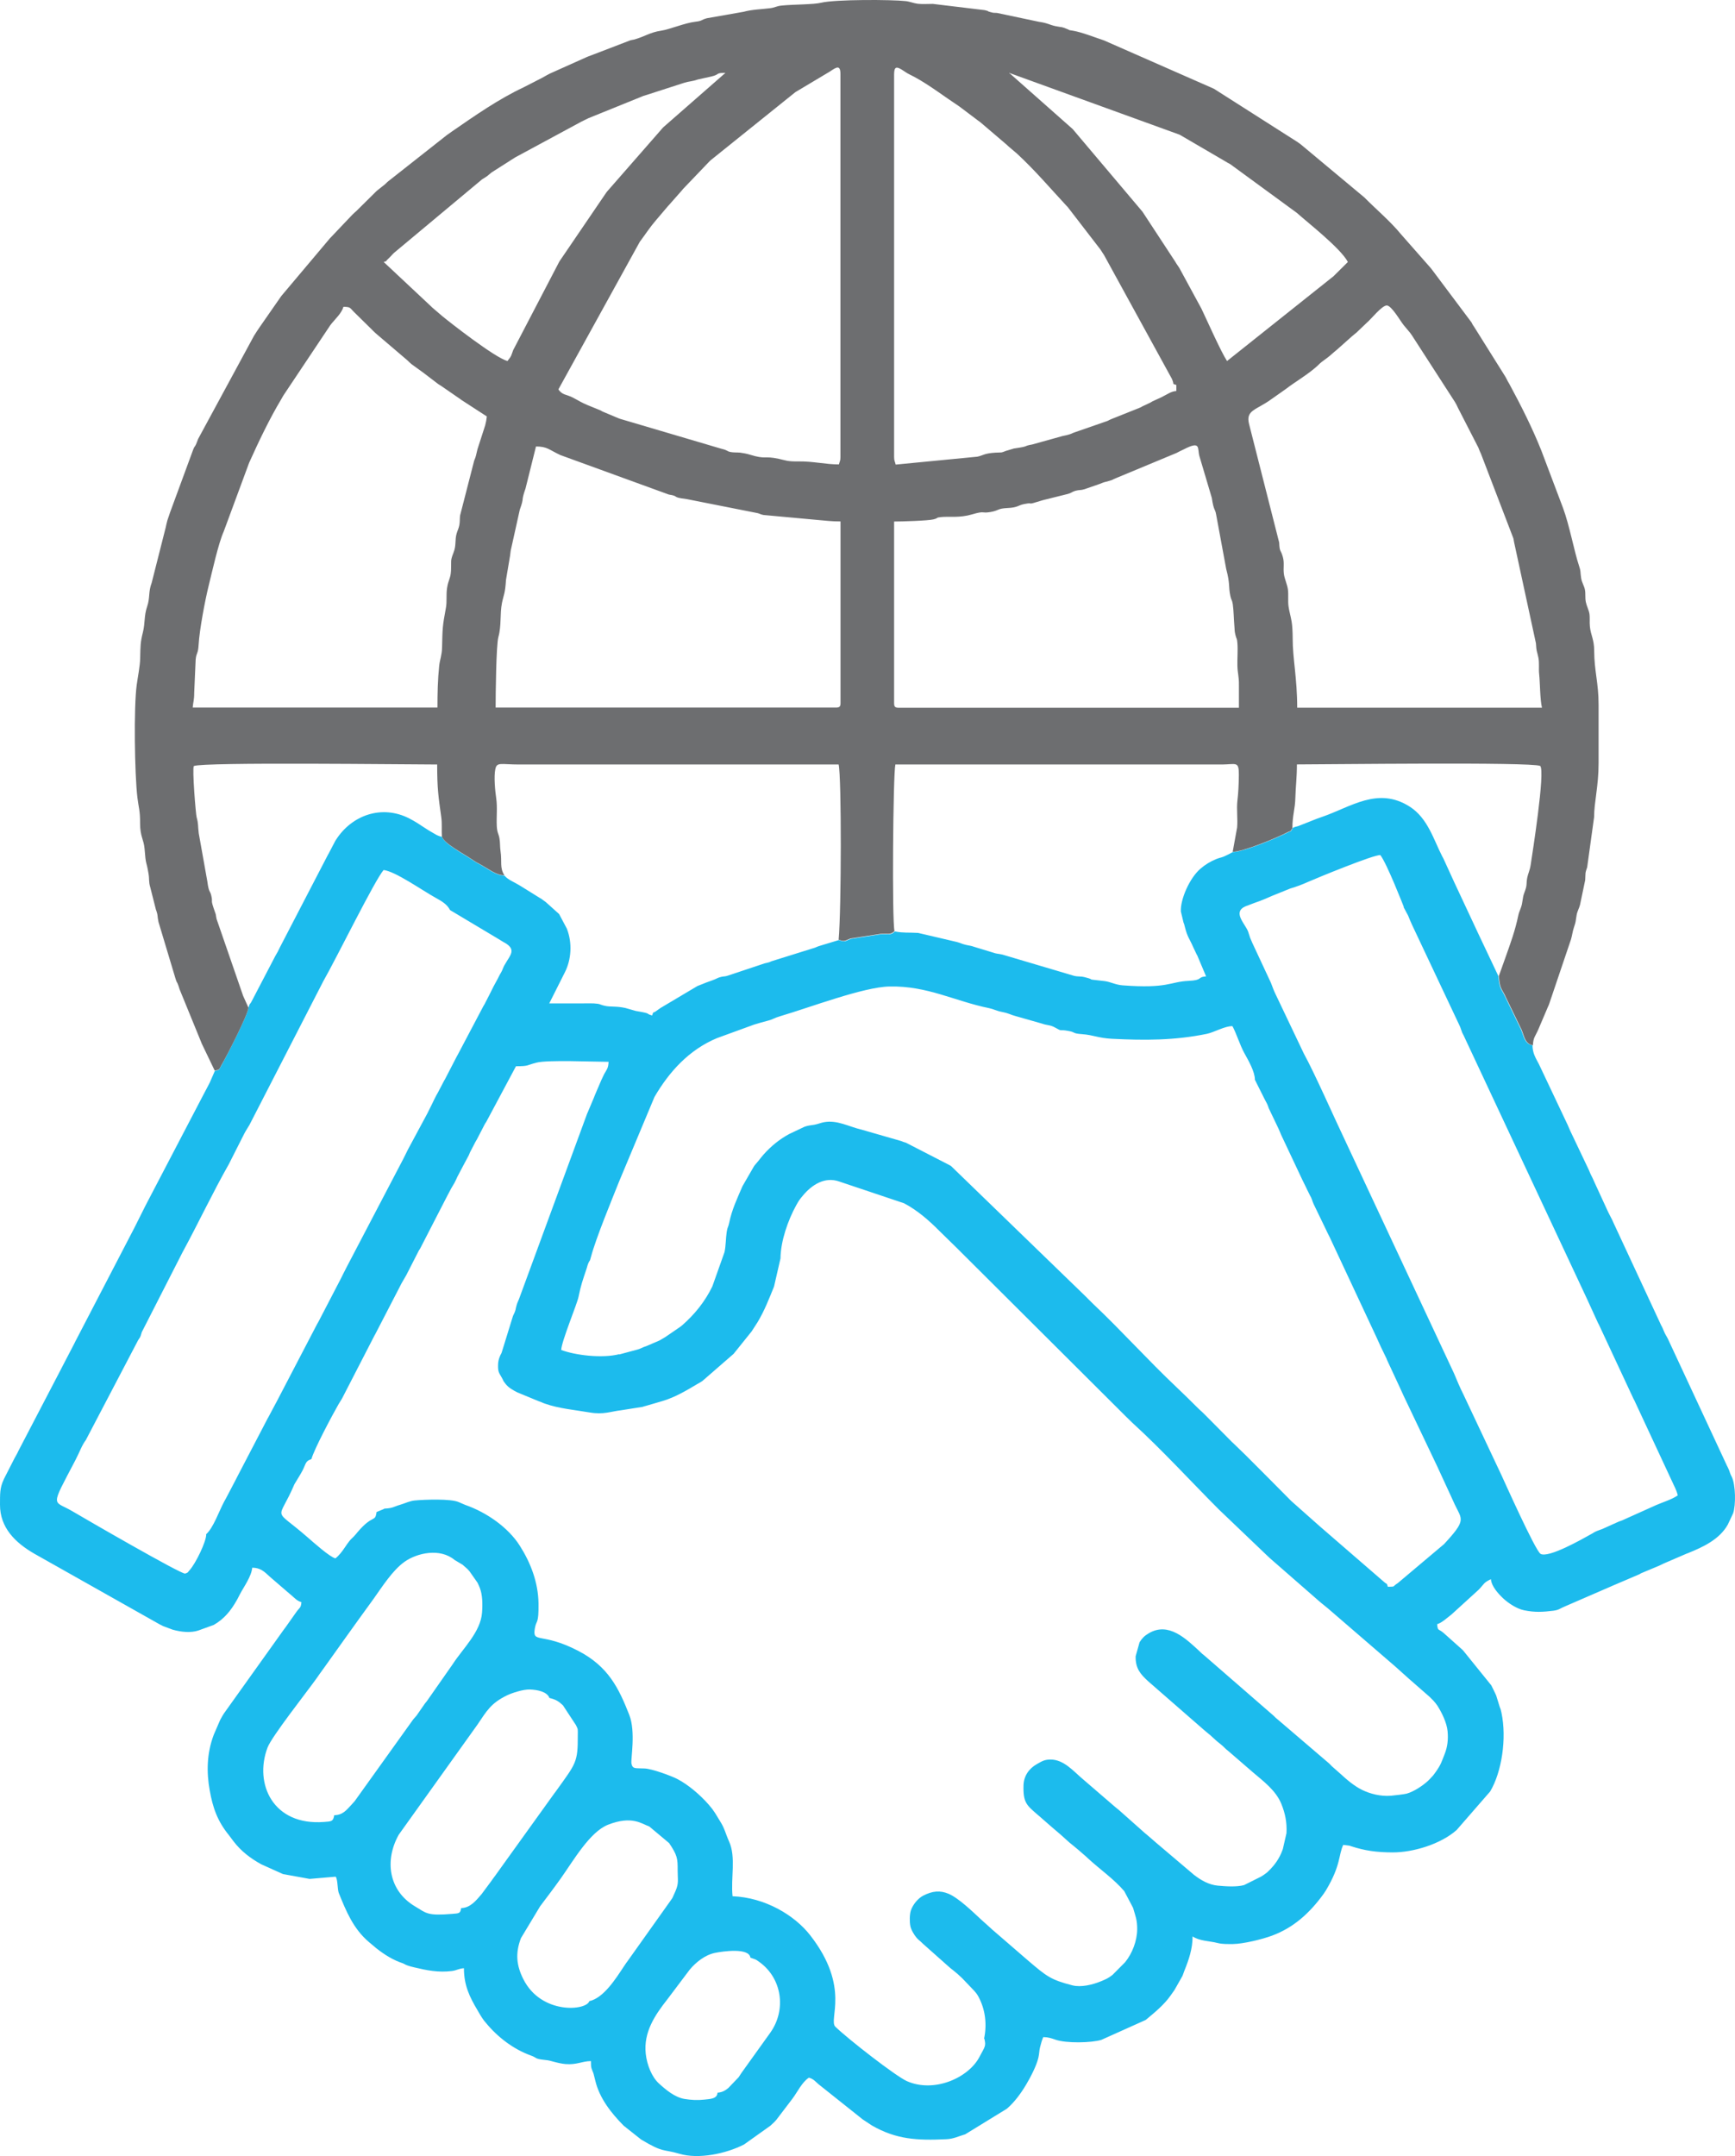 <svg width="66" height="82" viewBox="0 0 66 82" fill="none" xmlns="http://www.w3.org/2000/svg">
<path fill-rule="evenodd" clip-rule="evenodd" d="M27.295 79.587C27.287 79.829 27.01 79.829 26.791 79.854C26.529 79.883 26.296 79.869 26.041 79.829C25.665 79.766 25.326 79.477 25.06 79.235C24.805 79.001 24.611 78.55 24.564 78.106C24.477 77.286 24.914 76.641 25.381 76.047L26.237 74.911C26.463 74.64 26.81 74.354 27.196 74.274C27.481 74.215 28.494 74.065 28.545 74.453C28.767 74.541 28.709 74.49 28.899 74.629C29.744 75.245 29.923 76.432 29.303 77.308L28.21 78.832C28.166 78.898 28.133 78.949 28.097 79.004L27.707 79.411C27.59 79.506 27.484 79.576 27.298 79.59L27.295 79.587ZM22.421 76.102C22.322 76.476 20.587 76.633 19.905 75.267C19.65 74.757 19.595 74.292 19.817 73.713L20.547 72.5C20.802 72.163 21.082 71.793 21.345 71.423C21.815 70.76 22.439 69.671 23.128 69.4C24.05 69.038 24.418 69.371 24.699 69.466L25.453 70.097C25.763 70.555 25.782 70.679 25.778 71.141C25.778 71.5 25.829 71.61 25.698 71.918L25.592 72.156C25.534 72.266 25.599 72.148 25.526 72.262L23.846 74.625C23.846 74.625 23.828 74.647 23.82 74.658L23.751 74.761C23.751 74.761 23.736 74.787 23.729 74.794C23.423 75.256 22.96 75.992 22.417 76.109L22.421 76.102ZM17.543 72.566C17.514 72.782 17.455 72.768 17.207 72.79C16.241 72.87 16.223 72.764 15.793 72.508C14.776 71.907 14.623 70.752 15.169 69.778L18.162 65.593C18.516 65.069 18.673 64.78 19.278 64.483C19.456 64.395 19.901 64.245 20.16 64.256C20.441 64.267 20.813 64.337 20.9 64.578C21.148 64.637 21.254 64.707 21.414 64.857L21.91 65.612C21.994 65.791 21.979 65.733 21.979 66C21.983 67.026 21.917 67.055 21.166 68.1C21.155 68.114 21.126 68.151 21.119 68.165C21.112 68.177 21.101 68.188 21.093 68.198L19.212 70.815C19.078 70.998 18.979 71.137 18.855 71.313C18.789 71.405 18.749 71.452 18.687 71.544L18.323 72.035C18.111 72.284 17.889 72.562 17.543 72.57V72.566ZM12.716 69.027C12.676 69.279 12.614 69.272 12.326 69.294C10.39 69.444 9.654 67.847 10.178 66.462C10.339 66.04 11.666 64.359 12.038 63.838C12.129 63.71 12.22 63.574 12.322 63.439L13.128 62.31C13.474 61.819 13.81 61.365 14.2 60.823C14.55 60.332 14.932 59.723 15.392 59.397C15.869 59.06 16.741 58.866 17.295 59.331L17.597 59.511C17.597 59.511 17.714 59.613 17.718 59.617C17.802 59.694 17.772 59.661 17.86 59.76L18.166 60.196C18.192 60.251 18.239 60.35 18.253 60.394C18.352 60.647 18.363 60.991 18.337 61.332C18.283 62.072 17.608 62.695 17.222 63.292L16.238 64.699C16.238 64.699 16.172 64.78 16.161 64.794L15.858 65.231C15.858 65.231 15.84 65.252 15.833 65.263C15.826 65.271 15.815 65.285 15.807 65.293L15.727 65.384C15.727 65.384 15.709 65.406 15.702 65.417L13.492 68.503C13.43 68.572 13.419 68.587 13.357 68.653C13.179 68.84 13.044 69.03 12.712 69.038L12.716 69.027ZM23.565 51.501C22.902 51.673 21.874 51.541 21.349 51.343C21.36 51.014 21.947 49.61 22.005 49.332C22.1 48.863 22.172 48.679 22.3 48.291C22.344 48.167 22.337 48.145 22.384 48.035C22.457 47.87 22.413 48.053 22.482 47.797C22.679 47.064 23.259 45.671 23.551 44.935L24.896 41.721C25.457 40.758 26.212 39.926 27.273 39.483L28.684 38.969C28.902 38.904 28.961 38.885 29.223 38.816C29.398 38.772 29.438 38.72 29.672 38.651C30.809 38.317 32.847 37.537 33.838 37.519C35.282 37.489 36.31 38.075 37.626 38.343C37.79 38.376 37.914 38.449 38.111 38.486C38.417 38.548 38.428 38.592 38.629 38.643L39.646 38.933C39.854 39.006 39.945 38.973 40.134 39.08C40.448 39.255 40.247 39.134 40.652 39.211C40.936 39.263 40.769 39.303 41.163 39.332C41.607 39.365 41.764 39.479 42.3 39.508C43.554 39.571 44.681 39.571 45.905 39.321C46.186 39.263 46.602 39.017 46.883 39.028C47.043 39.325 47.17 39.757 47.338 40.058C47.488 40.329 47.739 40.761 47.736 41.065L48.122 41.835C48.177 41.945 48.158 41.894 48.202 41.985C48.249 42.088 48.228 42.055 48.264 42.15L48.632 42.919C48.691 43.044 48.72 43.136 48.771 43.238C48.778 43.249 48.785 43.264 48.789 43.275L49.536 44.861C49.595 44.975 49.642 45.074 49.686 45.166C49.693 45.177 49.697 45.191 49.704 45.206L49.836 45.473C49.894 45.583 49.85 45.481 49.908 45.627C49.945 45.723 49.923 45.69 49.97 45.792L50.452 46.789C50.452 46.789 50.462 46.815 50.47 46.829C50.477 46.84 50.484 46.855 50.488 46.866C50.495 46.877 50.502 46.891 50.506 46.902C50.55 46.994 50.546 46.979 50.583 47.056L52.362 50.86C52.42 50.988 52.471 51.098 52.522 51.212L52.745 51.673C52.745 51.673 52.755 51.703 52.759 51.714L53.248 52.765C53.306 52.893 53.324 52.937 53.39 53.077L54.695 55.817C54.695 55.817 54.706 55.843 54.713 55.858L55.198 56.909C55.253 57.026 55.289 57.111 55.34 57.221C55.621 57.803 55.785 57.807 54.932 58.727L53.171 60.211C52.945 60.35 53.113 60.343 52.795 60.35C52.73 60.163 52.795 60.302 52.613 60.134L50.233 58.074C50.233 58.074 50.211 58.056 50.204 58.049L49.117 57.085C48.53 56.488 47.976 55.938 47.386 55.345L46.893 54.868C46.893 54.868 46.871 54.85 46.864 54.843C46.857 54.835 46.842 54.824 46.835 54.813L45.843 53.813C45.749 53.718 45.709 53.681 45.61 53.593L45.209 53.197C45.209 53.197 45.187 53.175 45.18 53.168L44.746 52.75C43.663 51.728 42.668 50.614 41.585 49.592L41.385 49.394C41.345 49.35 41.312 49.321 41.272 49.281L36.183 44.352C36.183 44.352 36.124 44.319 36.11 44.308L34.458 43.458C34.312 43.414 34.4 43.444 34.291 43.4L32.788 42.967C32.282 42.85 31.852 42.586 31.341 42.681C31.224 42.703 31.13 42.747 30.98 42.777C30.813 42.806 30.758 42.799 30.605 42.853L30.025 43.128C29.661 43.323 29.325 43.594 29.044 43.913C28.964 44.004 28.946 44.033 28.866 44.132L28.709 44.319C28.709 44.319 28.691 44.341 28.684 44.352L28.246 45.111C28.049 45.565 27.841 46.008 27.743 46.488C27.703 46.686 27.674 46.657 27.645 46.847C27.605 47.115 27.616 47.361 27.561 47.621L27.098 48.925C26.824 49.493 26.427 49.988 25.953 50.402C25.884 50.46 25.92 50.431 25.858 50.475L25.319 50.845C25.319 50.845 25.293 50.86 25.282 50.867L25.104 50.973C25.104 50.973 25.078 50.984 25.064 50.992L24.586 51.197C24.451 51.237 24.4 51.281 24.258 51.325L23.547 51.516L23.565 51.501ZM37.444 77.531C37.52 77.828 37.459 77.846 37.258 78.231C36.846 79.022 35.541 79.612 34.498 79.151C34.072 78.96 32.282 77.568 31.779 77.084C31.498 76.813 32.369 75.593 30.823 73.607C30.229 72.841 29.103 72.167 27.867 72.119C27.794 71.423 28.006 70.628 27.732 70.031C27.601 69.741 27.568 69.543 27.4 69.279C27.218 68.986 27.171 68.876 26.959 68.635C26.639 68.268 26.19 67.883 25.771 67.663C25.541 67.543 24.816 67.275 24.527 67.26C24.167 67.242 24.068 67.293 24.021 67.074C23.988 66.916 24.192 65.864 23.937 65.22C23.536 64.201 23.139 63.377 21.99 62.783C20.594 62.061 20.244 62.526 20.346 61.929C20.404 61.596 20.496 61.794 20.485 60.98C20.474 60.178 20.182 59.43 19.774 58.789C19.336 58.096 18.516 57.521 17.696 57.235L17.459 57.133C17.156 56.99 16.117 57.034 15.778 57.067C15.585 57.085 15.417 57.173 15.217 57.232C14.976 57.301 14.954 57.36 14.641 57.375C14.63 57.375 14.611 57.375 14.608 57.389L14.324 57.507C14.269 57.92 14.196 57.569 13.591 58.283C13.583 58.291 13.573 58.305 13.565 58.316C13.558 58.324 13.547 58.338 13.54 58.346C13.533 58.353 13.521 58.368 13.514 58.375C13.452 58.448 13.492 58.401 13.405 58.489C13.354 58.54 13.325 58.565 13.292 58.609C13.226 58.69 13.19 58.749 13.124 58.844C13.015 59.005 12.905 59.155 12.76 59.269C12.548 59.221 11.914 58.653 11.695 58.463C10.35 57.29 10.572 57.928 11.199 56.451L11.433 56.063C11.659 55.689 11.575 55.587 11.848 55.491C11.939 55.139 12.636 53.828 12.88 53.403C12.935 53.307 12.949 53.3 13.011 53.19L14.251 50.783C14.251 50.783 14.265 50.757 14.273 50.746L15.206 48.943C15.29 48.767 15.348 48.691 15.45 48.507L15.931 47.566C15.993 47.459 15.942 47.566 15.997 47.459C16.004 47.448 16.012 47.434 16.015 47.423L16.905 45.693C16.989 45.539 17.061 45.382 17.16 45.206C17.207 45.118 17.244 45.067 17.287 44.99C17.342 44.891 17.349 44.861 17.397 44.759C17.484 44.583 17.564 44.451 17.652 44.275L17.831 43.942C17.863 43.876 17.852 43.883 17.882 43.821L18.057 43.484C18.057 43.484 18.071 43.458 18.075 43.447C18.082 43.436 18.09 43.422 18.097 43.41C18.104 43.396 18.13 43.355 18.14 43.337L18.432 42.773C18.483 42.678 18.432 42.773 18.498 42.667L19.628 40.552C20.127 40.552 20.029 40.512 20.401 40.417C20.82 40.303 22.584 40.384 23.15 40.384C23.142 40.64 23.069 40.692 22.985 40.846C22.953 40.908 22.905 41.011 22.876 41.076L22.687 41.516C22.65 41.597 22.617 41.685 22.588 41.758L22.351 42.319C22.351 42.319 22.34 42.344 22.333 42.359L19.745 49.401C19.704 49.508 19.683 49.53 19.65 49.647C19.602 49.812 19.632 49.772 19.577 49.914C19.548 49.988 19.522 50.01 19.493 50.116L19.103 51.38C19.059 51.534 19.067 51.446 19.001 51.622C18.972 51.706 18.95 51.772 18.946 51.915C18.939 52.19 18.99 52.219 19.092 52.402C19.176 52.553 19.11 52.472 19.22 52.618C19.34 52.776 19.493 52.86 19.679 52.956L20.485 53.289C20.649 53.344 20.601 53.34 20.729 53.384C21.272 53.575 21.888 53.626 22.439 53.721C22.96 53.809 23.237 53.681 23.62 53.637L24.455 53.505C24.484 53.494 24.455 53.498 24.586 53.465L25.202 53.285C25.683 53.142 26.11 52.886 26.54 52.63C26.646 52.567 26.617 52.593 26.719 52.523L27.907 51.49L28.593 50.636C28.593 50.636 28.607 50.611 28.614 50.603L28.815 50.292C29.081 49.848 29.252 49.405 29.445 48.929L29.69 47.862C29.697 47.203 29.971 46.415 30.288 45.84C30.39 45.657 30.422 45.613 30.543 45.47C30.886 45.059 31.374 44.744 31.921 44.935L34.389 45.763C34.896 46.03 35.33 46.408 35.73 46.811L36.449 47.514C36.449 47.514 36.471 47.533 36.478 47.544L42.752 53.795C42.752 53.795 42.774 53.817 42.781 53.824C42.788 53.831 42.803 53.846 42.81 53.853L43.069 54.106C44.218 55.154 45.271 56.312 46.368 57.411L48.202 59.163C48.268 59.221 48.228 59.188 48.29 59.247L50.174 60.892C50.298 61.002 50.386 61.061 50.517 61.174L53.054 63.362C53.054 63.362 53.076 63.38 53.084 63.388L53.594 63.846C53.594 63.846 53.616 63.864 53.623 63.871L54.381 64.534C54.425 64.578 54.476 64.626 54.524 64.677C54.567 64.721 54.651 64.828 54.677 64.868C54.848 65.135 55.038 65.524 55.067 65.846C55.096 66.158 55.063 66.436 54.958 66.704C54.834 67.015 54.822 67.099 54.618 67.389L54.545 67.488C54.545 67.488 54.527 67.51 54.52 67.521C54.513 67.528 54.502 67.543 54.495 67.55L54.385 67.667C54.385 67.667 54.363 67.686 54.356 67.697C54.349 67.704 54.334 67.715 54.327 67.726C54.13 67.909 53.787 68.14 53.51 68.217C53.434 68.239 52.978 68.294 52.905 68.297C52.519 68.327 52.121 68.224 51.822 68.078C51.516 67.931 51.224 67.678 50.973 67.447L50.67 67.18C50.67 67.18 50.648 67.158 50.641 67.151C50.627 67.136 50.594 67.099 50.557 67.066L48.625 65.414C48.505 65.319 48.545 65.344 48.447 65.252L45.829 62.977C45.782 62.937 45.785 62.94 45.734 62.9L45.676 62.845C45.676 62.845 45.654 62.827 45.647 62.816C45.118 62.328 44.451 61.669 43.696 62.12C43.536 62.215 43.452 62.299 43.35 62.457L43.2 62.992C43.189 63.45 43.379 63.67 43.674 63.941L45.712 65.718C45.778 65.776 45.8 65.795 45.865 65.85C45.873 65.857 45.887 65.868 45.895 65.875C45.902 65.883 45.916 65.894 45.927 65.901L46.051 66.004C46.201 66.136 46.244 66.191 46.416 66.323C46.562 66.436 46.602 66.506 46.748 66.616L47.663 67.407C48.067 67.751 48.534 68.096 48.742 68.605C48.888 68.964 48.96 69.309 48.938 69.719L48.8 70.324C48.8 70.324 48.789 70.353 48.785 70.364C48.672 70.675 48.498 70.925 48.264 71.152C48.22 71.196 48.249 71.17 48.177 71.232C48.118 71.28 48.023 71.342 47.972 71.372L47.327 71.694C47.046 71.775 46.605 71.742 46.325 71.716C45.978 71.683 45.683 71.507 45.424 71.309L43.977 70.082C43.977 70.082 43.955 70.064 43.948 70.056L43.642 69.792C43.642 69.792 43.554 69.719 43.55 69.716L42.555 68.832C42.555 68.832 42.533 68.814 42.522 68.807L42.46 68.755C42.46 68.755 42.438 68.737 42.428 68.73L41.173 67.649C40.831 67.359 40.466 66.92 39.963 66.92C39.722 66.92 39.624 66.993 39.446 67.092C39.143 67.26 38.946 67.546 38.935 67.894C38.913 68.561 39.063 68.66 39.442 68.994C39.486 69.03 39.482 69.03 39.533 69.071L39.989 69.47C40.12 69.584 40.193 69.646 40.328 69.759L40.688 70.082C40.823 70.195 40.896 70.247 41.031 70.364L41.305 70.602C41.345 70.639 41.359 70.653 41.392 70.683C41.841 71.097 42.369 71.46 42.767 71.925L43.102 72.559C43.189 72.867 43.262 73.01 43.259 73.376C43.255 73.812 43.076 74.288 42.799 74.629L42.318 75.113C42.151 75.241 42.081 75.27 41.877 75.355C41.567 75.483 41.126 75.593 40.794 75.508C39.97 75.296 39.817 75.168 39.114 74.57L37.801 73.435C37.761 73.402 37.758 73.402 37.71 73.354L37.291 72.977C36.988 72.694 36.452 72.178 36.08 72.024C35.763 71.892 35.472 71.914 35.118 72.097C34.921 72.2 34.728 72.431 34.651 72.658C34.6 72.812 34.597 73.079 34.63 73.251C34.655 73.391 34.776 73.592 34.867 73.698C34.932 73.772 34.95 73.779 35.012 73.834L35.071 73.889C35.071 73.889 35.093 73.907 35.1 73.918L36.066 74.776C36.154 74.856 36.161 74.86 36.252 74.93C36.39 75.04 36.456 75.098 36.587 75.223C36.594 75.23 36.609 75.245 36.616 75.252L37.061 75.717C37.112 75.776 37.163 75.835 37.207 75.915C37.488 76.417 37.55 77.004 37.433 77.542L37.444 77.531ZM7.845 58.357C7.845 58.639 7.441 59.467 7.211 59.72C7.123 59.819 7.167 59.804 7.04 59.848C6.861 59.859 3.274 57.785 2.749 57.474C2.012 57.038 1.892 57.397 2.869 55.532C3.026 55.231 3.121 54.953 3.263 54.773L5.257 50.966C5.257 50.966 5.275 50.944 5.279 50.933L5.323 50.867C5.366 50.783 5.355 50.775 5.395 50.662L6.941 47.632C7.539 46.532 8.101 45.338 8.706 44.275L9.282 43.136C9.336 43.026 9.427 42.89 9.489 42.784L12.297 37.321C12.811 36.419 14.261 33.466 14.593 33.089C15.045 33.144 16.033 33.847 16.587 34.155C16.795 34.268 17.014 34.397 17.12 34.613L18.881 35.664C18.881 35.664 18.906 35.679 18.917 35.686L19.165 35.837C19.165 35.837 19.19 35.851 19.201 35.855C19.661 36.123 19.402 36.331 19.205 36.683C19.158 36.767 19.187 36.709 19.147 36.797C19.139 36.811 19.121 36.863 19.114 36.877C19.107 36.888 19.103 36.903 19.096 36.918C19.088 36.929 19.081 36.943 19.078 36.954L19.037 37.028C19.037 37.028 19.023 37.053 19.015 37.064L18.957 37.178C18.957 37.178 18.943 37.203 18.939 37.214L18.778 37.511C18.669 37.724 18.56 37.955 18.432 38.193C18.425 38.204 18.418 38.218 18.41 38.229C18.403 38.24 18.396 38.255 18.388 38.266L17.404 40.131C17.404 40.131 17.39 40.157 17.382 40.168L16.974 40.956C16.901 41.102 16.952 40.999 16.894 41.102L16.66 41.549C16.635 41.589 16.62 41.615 16.598 41.659C16.518 41.806 16.504 41.85 16.427 42.004C16.358 42.139 16.329 42.201 16.256 42.348L15.519 43.718C15.446 43.865 15.417 43.927 15.348 44.063L13.175 48.214C13.175 48.214 13.161 48.24 13.157 48.251C13.084 48.39 13.048 48.463 12.967 48.628L12.129 50.24C12.071 50.35 12.129 50.24 12.067 50.35L10.525 53.307C10.525 53.307 10.492 53.366 10.485 53.381L10.208 53.901C10.208 53.901 10.193 53.927 10.186 53.938L9.034 56.147C9.008 56.198 9.001 56.217 8.976 56.261C8.841 56.514 8.742 56.715 8.604 56.971L8.523 57.118C8.334 57.47 8.108 58.129 7.834 58.357H7.845ZM53.394 34.503L53.565 34.822C53.634 34.994 53.649 35.027 53.718 35.181L55.526 39.014C55.577 39.123 55.544 39.065 55.588 39.178C55.654 39.354 55.592 39.211 55.675 39.376L60.382 49.427C60.382 49.427 60.393 49.456 60.4 49.467L60.794 50.328C60.794 50.328 60.809 50.354 60.816 50.365L62.139 53.201C62.139 53.201 62.154 53.227 62.161 53.238L63.681 56.502C63.743 56.627 63.794 56.748 63.824 56.873C63.587 57.034 63.273 57.125 63 57.243L61.705 57.825C61.651 57.847 61.64 57.847 61.581 57.869L60.955 58.151C60.867 58.188 60.831 58.192 60.747 58.228C60.615 58.283 60.637 58.291 60.535 58.342C60.196 58.532 58.906 59.269 58.603 59.097C58.406 58.983 57.196 56.275 57.112 56.096L55.668 53.033C55.552 52.809 55.399 52.446 55.315 52.241L51.21 43.465C50.739 42.48 50.029 40.857 49.598 40.069L48.516 37.797C48.454 37.676 48.403 37.522 48.348 37.383L47.641 35.866C47.626 35.837 47.557 35.668 47.553 35.661C47.524 35.584 47.513 35.522 47.48 35.434C47.374 35.141 46.868 34.694 47.378 34.47L47.717 34.342C48.016 34.239 48.151 34.177 48.403 34.067L49.084 33.792C49.332 33.719 49.551 33.635 49.763 33.539C50.105 33.389 52.26 32.502 52.508 32.521C52.752 32.825 53.401 34.492 53.401 34.492L53.394 34.503ZM49.172 31.509C49.044 31.692 49.172 31.564 48.964 31.671C48.574 31.872 47.287 32.407 46.901 32.403C46.82 32.451 46.697 32.513 46.605 32.554C46.492 32.605 46.58 32.568 46.441 32.616C46.427 32.62 46.412 32.623 46.398 32.627L46.31 32.656C46.31 32.656 46.281 32.667 46.27 32.671C46.04 32.766 45.851 32.88 45.669 33.037C45.253 33.389 44.895 34.21 44.921 34.668L45.02 35.082C45.067 35.217 45.02 35.049 45.074 35.258C45.176 35.654 45.231 35.661 45.391 36.024L45.519 36.295C45.519 36.295 45.533 36.32 45.541 36.331L45.88 37.134C45.519 37.163 45.785 37.28 45.198 37.306C44.502 37.339 44.429 37.606 42.701 37.475C42.424 37.453 42.242 37.339 42.012 37.313C41.155 37.214 41.782 37.295 41.254 37.163C41.093 37.123 41.009 37.152 40.853 37.112L38.133 36.306C37.94 36.262 37.925 36.284 37.761 36.225L37.065 36.013C36.919 35.961 36.897 35.972 36.744 35.936C36.569 35.895 36.573 35.873 36.398 35.826L34.925 35.481C34.538 35.459 34.382 35.489 34.039 35.426C33.893 35.584 33.777 35.511 33.507 35.532L32.362 35.708C32.147 35.793 32.147 35.84 31.914 35.752L31.246 35.954C31.148 35.98 31.097 36.002 30.995 36.045L29.347 36.559C29.216 36.614 29.365 36.562 29.227 36.606C29.165 36.624 29.15 36.624 29.088 36.639L27.681 37.108C27.568 37.145 27.553 37.127 27.441 37.152C27.317 37.181 27.305 37.2 27.192 37.247C27.043 37.31 26.879 37.357 26.737 37.42C26.671 37.445 26.613 37.467 26.533 37.5L25.14 38.328C25.078 38.372 25.012 38.413 24.972 38.446C24.797 38.574 24.878 38.427 24.808 38.621C24.52 38.544 24.841 38.559 24.185 38.449L23.788 38.336C23.438 38.259 23.226 38.303 23.015 38.255C22.792 38.207 22.862 38.178 22.595 38.163C22.417 38.156 22.205 38.163 22.027 38.163C21.648 38.163 21.268 38.163 20.893 38.163L21.484 36.987C21.732 36.504 21.779 35.873 21.564 35.32L21.268 34.763L20.758 34.305C20.616 34.199 20.601 34.188 20.452 34.1L19.821 33.708C19.821 33.708 19.796 33.693 19.785 33.686C19.774 33.678 19.759 33.671 19.748 33.664C19.559 33.547 19.318 33.459 19.191 33.301C18.862 33.301 18.604 33.059 18.144 32.814C18.068 32.773 18.093 32.788 18.009 32.73C17.601 32.455 16.908 32.099 16.814 31.828C16.624 31.788 16.544 31.715 16.347 31.605C16.336 31.597 16.321 31.59 16.31 31.583L16.172 31.495C15.986 31.37 15.778 31.235 15.57 31.128C14.524 30.593 13.379 31 12.778 31.945C12.771 31.956 12.763 31.971 12.756 31.978L12.501 32.466C12.501 32.466 12.486 32.491 12.479 32.502L10.649 36.027C10.587 36.159 10.547 36.236 10.47 36.364L9.552 38.123C9.486 38.233 9.519 38.108 9.449 38.336C9.424 38.611 8.604 40.201 8.418 40.527C8.334 40.67 8.359 40.71 8.177 40.721L7.984 41.164C7.904 41.326 7.849 41.421 7.769 41.575L5.541 45.84C5.381 46.162 5.261 46.397 5.104 46.712L2.844 51.061C2.844 51.061 2.833 51.091 2.825 51.102L2.337 52.04C2.337 52.04 2.322 52.065 2.319 52.076L0.718 55.147C0.689 55.198 0.689 55.209 0.663 55.26L0.623 55.334C0.623 55.334 0.583 55.403 0.561 55.444L0.157 56.235C0.157 56.235 0.146 56.264 0.139 56.275C-0.015 56.605 0.004 56.832 1.69971e-05 57.224C-0.004 58.1 0.58 58.675 1.316 59.097L6.081 61.783C6.15 61.816 6.157 61.819 6.194 61.841L6.566 61.98C6.901 62.076 7.266 62.105 7.543 62.013L8.13 61.801C8.527 61.574 8.782 61.259 9.008 60.859L9.048 60.786C9.048 60.786 9.059 60.76 9.067 60.749C9.096 60.691 9.096 60.691 9.125 60.636C9.278 60.346 9.566 59.954 9.595 59.624C9.901 59.624 10.051 59.767 10.27 59.972L11.002 60.603C11.002 60.603 11.075 60.665 11.094 60.68C11.218 60.786 11.305 60.892 11.466 60.932C11.447 61.163 11.407 61.123 11.272 61.31L10.871 61.878C10.871 61.878 10.853 61.9 10.846 61.911C10.816 61.951 10.806 61.969 10.773 62.01L8.52 65.165C8.465 65.249 8.469 65.249 8.414 65.344C8.407 65.359 8.381 65.403 8.374 65.417L8.133 65.974C7.864 66.682 7.853 67.4 7.977 68.089C8.093 68.748 8.272 69.265 8.713 69.803L8.859 69.998C8.859 69.998 8.877 70.02 8.884 70.031C9.169 70.404 9.522 70.675 9.942 70.906L10.765 71.276L11.779 71.46L12.767 71.375C12.851 71.46 12.833 71.863 12.887 71.995C13.168 72.691 13.441 73.358 14.036 73.863L14.316 74.098C14.623 74.34 14.954 74.549 15.333 74.673C15.384 74.688 15.395 74.739 15.753 74.823C16.23 74.937 16.675 75.028 17.189 74.963C17.386 74.937 17.43 74.875 17.648 74.856C17.648 75.501 17.86 75.945 18.162 76.45C18.221 76.549 18.279 76.659 18.356 76.769C18.403 76.842 18.421 76.861 18.48 76.93C18.932 77.48 19.526 77.934 20.193 78.176C20.426 78.26 20.343 78.293 20.605 78.33C20.864 78.367 20.802 78.341 21.039 78.407C21.185 78.447 21.37 78.491 21.516 78.502C21.947 78.535 22.122 78.396 22.479 78.388C22.479 78.678 22.497 78.645 22.577 78.861L22.646 79.136C22.807 79.807 23.252 80.367 23.726 80.847L24.393 81.375C25.257 81.891 25.195 81.723 25.844 81.913C26.576 82.13 27.612 81.913 28.301 81.562L29.3 80.851C29.395 80.763 29.438 80.73 29.529 80.627L30.145 79.818C30.342 79.554 30.503 79.198 30.769 79.019C30.944 79.066 31.009 79.158 31.141 79.272L32.788 80.583C32.788 80.583 32.81 80.602 32.821 80.609L33.164 80.836C34.094 81.371 34.888 81.412 35.997 81.36C36.274 81.349 36.463 81.247 36.718 81.173L38.304 80.199C38.596 79.946 38.84 79.612 39.037 79.279C39.201 79.004 39.431 78.564 39.5 78.26C39.537 78.103 39.529 78.004 39.562 77.868C39.591 77.755 39.642 77.564 39.686 77.476C39.886 77.48 39.992 77.52 40.153 77.575C40.561 77.718 41.52 77.696 41.895 77.582L43.583 76.824C43.926 76.538 44.276 76.256 44.531 75.893L44.673 75.692C44.673 75.692 44.688 75.666 44.695 75.655L44.983 75.146C45.02 75.061 45.023 75.025 45.06 74.937C45.224 74.53 45.366 74.12 45.366 73.647C45.636 73.827 46.015 73.819 46.31 73.896C46.496 73.944 46.685 73.937 46.901 73.937C47.291 73.933 48.02 73.757 48.399 73.614C49.201 73.314 49.813 72.771 50.346 72.035L50.437 71.899C51.013 70.936 50.914 70.551 51.097 70.166L51.348 70.199C51.348 70.199 51.377 70.21 51.388 70.214C51.913 70.386 52.347 70.448 52.967 70.452C53.762 70.456 54.815 70.133 55.413 69.598L56.685 68.136C57.127 67.4 57.323 66.114 57.116 65.139C57.072 64.934 57.09 65.036 57.05 64.919L56.915 64.483C56.89 64.421 56.861 64.373 56.824 64.289C56.791 64.219 56.769 64.179 56.729 64.098L55.661 62.776C55.661 62.776 55.639 62.757 55.632 62.746L54.91 62.101C54.713 61.933 54.695 62.046 54.669 61.772C54.837 61.728 55.06 61.522 55.213 61.405L56.255 60.456C56.467 60.233 56.43 60.196 56.715 60.06C56.736 60.339 57.01 60.628 57.181 60.79C57.382 60.977 57.703 61.189 57.98 61.244C58.392 61.328 58.691 61.31 59.099 61.259C59.318 61.229 59.332 61.174 59.554 61.086L61.301 60.328C61.301 60.328 61.326 60.317 61.341 60.31L62.336 59.885C62.464 59.826 62.336 59.877 62.449 59.826L63.011 59.591C63.102 59.555 63.109 59.551 63.207 59.504C63.32 59.452 63.208 59.496 63.324 59.449L64.159 59.089C64.159 59.089 64.188 59.078 64.199 59.075C64.771 58.844 65.409 58.554 65.727 57.983L65.927 57.558C66.036 57.254 66.026 56.47 65.876 56.165C65.818 56.048 65.872 56.165 65.821 56.048C65.799 55.993 65.799 55.982 65.778 55.924C65.73 55.806 65.723 55.806 65.686 55.729C65.679 55.718 65.675 55.704 65.668 55.689L63.441 50.907C63.441 50.907 63.408 50.849 63.401 50.834C63.393 50.823 63.386 50.808 63.379 50.797L63.339 50.724C63.339 50.724 63.328 50.699 63.32 50.684C63.313 50.673 63.31 50.654 63.302 50.644L63.251 50.523C63.204 50.42 63.251 50.523 63.193 50.409L61.366 46.481C61.366 46.481 61.355 46.455 61.348 46.441C61.341 46.43 61.337 46.411 61.33 46.4L61.195 46.137C61.195 46.137 61.181 46.111 61.177 46.1C61.17 46.089 61.166 46.074 61.158 46.06L60.637 44.928C60.59 44.818 60.601 44.843 60.546 44.733C60.528 44.7 60.51 44.664 60.492 44.62C60.466 44.565 60.466 44.55 60.441 44.499L59.835 43.224C59.762 43.077 59.711 42.964 59.638 42.791L58.541 40.472C58.417 40.237 58.297 40.054 58.297 39.754C57.994 39.706 57.965 39.402 57.863 39.16L57.232 37.859C57.232 37.859 57.218 37.834 57.214 37.819C57.09 37.588 57.039 37.574 56.999 37.123L56.19 35.415C56.19 35.415 56.179 35.39 56.172 35.375L55.318 33.55C55.318 33.55 55.307 33.521 55.3 33.51L54.906 32.649C54.881 32.598 54.892 32.627 54.866 32.576C54.538 31.942 54.316 31.121 53.63 30.681C52.413 29.901 51.377 30.7 50.287 31.07C50.123 31.125 50.072 31.147 49.916 31.209L49.387 31.418C49.245 31.462 49.325 31.418 49.154 31.498L49.172 31.509Z" fill="#1CBBED"/>
<path fill-rule="evenodd" clip-rule="evenodd" d="M34.012 26.742V19.835C34.286 19.835 35.314 19.806 35.518 19.751C35.737 19.692 35.565 19.689 35.828 19.663C36.109 19.637 36.502 19.703 36.976 19.564C37.483 19.414 37.315 19.535 37.68 19.473C38.015 19.414 37.931 19.341 38.325 19.322C38.73 19.304 38.719 19.216 38.967 19.169C39.401 19.084 38.934 19.253 39.674 19.022L40.629 18.784C40.771 18.744 40.771 18.707 40.91 18.666C41.056 18.626 41.107 18.652 41.249 18.608L41.839 18.403C42.007 18.333 41.996 18.344 42.182 18.293C42.379 18.238 42.277 18.253 42.467 18.179L44.756 17.227C44.847 17.179 44.767 17.219 44.869 17.168C44.949 17.128 44.949 17.131 45.022 17.095C45.7 16.743 45.54 17.051 45.627 17.351L46.097 18.934C46.174 19.447 46.225 19.341 46.262 19.568L46.644 21.634C46.805 22.25 46.721 22.279 46.805 22.675C46.834 22.822 46.87 22.807 46.896 22.983C46.929 23.206 46.936 23.584 46.954 23.782C46.972 23.965 46.954 23.969 46.994 24.141C47.045 24.346 47.053 24.24 47.071 24.463C47.093 24.727 47.064 25.049 47.071 25.321C47.078 25.617 47.133 25.709 47.129 26.061C47.129 26.347 47.129 26.632 47.129 26.918H34.184C34.052 26.918 34.012 26.878 34.012 26.746V26.742ZM31.799 26.911H18.854C18.854 26.449 18.872 24.529 18.96 24.221C19.08 23.789 19.011 23.36 19.095 22.932C19.16 22.613 19.215 22.591 19.248 22.056L19.404 21.129C19.419 21.012 19.423 20.942 19.452 20.832L19.773 19.385C19.959 18.872 19.805 19.106 19.991 18.579L20.389 16.981C20.819 16.981 20.877 17.102 21.315 17.307L25.442 18.809C25.872 18.875 25.511 18.908 26.123 18.982L28.73 19.498C28.908 19.524 28.89 19.557 29.04 19.586L31.121 19.777C31.406 19.799 31.606 19.832 31.974 19.832V26.739C31.974 26.871 31.934 26.911 31.803 26.911H31.799ZM52.751 11.617C52.933 11.617 53.269 12.207 53.385 12.35C53.392 12.361 53.403 12.371 53.411 12.383L53.644 12.661C53.713 12.753 53.721 12.775 53.782 12.866L55.346 15.288C55.412 15.398 55.405 15.394 55.463 15.515L56.236 17.021C56.283 17.139 56.291 17.168 56.338 17.263L57.57 20.477C57.585 20.528 57.581 20.561 57.596 20.619L58.427 24.463C58.449 24.815 58.46 24.723 58.518 24.998C58.565 25.214 58.525 25.427 58.551 25.65C58.587 25.998 58.58 26.588 58.657 26.915H49.346C49.346 25.797 49.171 25.027 49.174 24.287C49.174 24.056 49.16 23.785 49.134 23.642C49.094 23.412 49.04 23.236 49.018 23.075C48.985 22.855 49.021 22.635 48.992 22.415C48.967 22.228 48.861 22.008 48.839 21.825C48.81 21.587 48.865 21.411 48.799 21.18C48.715 20.88 48.678 21.026 48.66 20.634L47.516 16.131C47.377 15.592 47.789 15.6 48.354 15.189L48.89 14.812C49.276 14.515 49.739 14.255 50.108 13.921C50.202 13.837 50.166 13.855 50.286 13.76C50.37 13.694 50.417 13.665 50.483 13.614C50.629 13.504 50.694 13.431 50.855 13.302L51.427 12.793C51.5 12.727 51.551 12.694 51.613 12.639C51.62 12.632 51.635 12.621 51.642 12.61L51.992 12.276C52.16 12.137 52.565 11.617 52.755 11.617H52.751ZM16.641 26.911H7.33C7.348 26.687 7.388 26.643 7.388 26.343L7.443 25.086C7.472 24.793 7.534 24.899 7.556 24.515C7.589 23.95 7.797 22.844 7.939 22.272C8.067 21.755 8.311 20.652 8.508 20.22L9.477 17.6C9.842 16.791 10.243 15.944 10.702 15.178L10.764 15.068C10.764 15.068 10.797 15.013 10.808 14.999L12.565 12.368C12.565 12.368 12.583 12.346 12.591 12.335C12.598 12.324 12.609 12.313 12.616 12.302C12.773 12.115 12.999 11.902 13.065 11.668C13.335 11.675 13.305 11.701 13.451 11.851L14.111 12.5C14.166 12.555 14.148 12.54 14.195 12.584C14.239 12.624 14.22 12.61 14.282 12.668L15.511 13.716C15.511 13.716 15.533 13.738 15.54 13.746C15.547 13.753 15.562 13.764 15.569 13.775C15.588 13.79 15.639 13.837 15.661 13.855L16.123 14.189C16.123 14.189 16.145 14.207 16.156 14.215L16.674 14.61C16.674 14.61 16.699 14.625 16.71 14.632L16.78 14.676C16.78 14.676 16.805 14.691 16.812 14.698L17.52 15.186C17.52 15.186 17.542 15.204 17.552 15.211L18.519 15.838C18.508 15.951 18.486 16.065 18.457 16.175L18.165 17.08C18.143 17.153 18.121 17.289 18.085 17.399C18.078 17.417 18.044 17.505 18.037 17.523L17.501 19.608C17.483 19.751 17.501 19.824 17.472 19.978C17.447 20.103 17.407 20.169 17.374 20.279C17.294 20.543 17.366 20.73 17.253 21.015C17.119 21.356 17.177 21.305 17.155 21.719C17.14 22.001 17.053 22.056 17.006 22.367C16.966 22.628 17.009 22.873 16.962 23.122C16.827 23.844 16.834 23.903 16.816 24.632C16.809 24.925 16.732 25.086 16.707 25.321C16.652 25.845 16.641 26.361 16.641 26.911ZM34.071 17.666C34.042 17.538 34.012 17.534 34.012 17.38V2.83C34.012 2.533 34.103 2.526 34.3 2.647L34.515 2.786C34.599 2.834 34.665 2.863 34.778 2.922C35.339 3.222 35.974 3.709 36.495 4.05L37.21 4.589C37.21 4.589 37.261 4.629 37.275 4.636C37.286 4.644 37.297 4.655 37.308 4.662L38.292 5.501C38.343 5.549 38.332 5.542 38.38 5.582L38.686 5.842C39.375 6.48 39.958 7.168 40.571 7.828C40.578 7.835 40.589 7.85 40.6 7.857C40.607 7.865 40.618 7.879 40.626 7.887L41.865 9.495C41.916 9.572 41.942 9.62 42 9.704L44.581 14.412C44.694 14.68 44.559 14.566 44.749 14.643V14.87C44.541 14.889 44.443 14.977 44.187 15.105L43.837 15.266C43.837 15.266 43.812 15.281 43.801 15.288C43.79 15.296 43.775 15.303 43.764 15.31L43.571 15.402C43.571 15.402 43.542 15.413 43.531 15.42C43.52 15.427 43.505 15.431 43.491 15.438C43.378 15.49 43.498 15.446 43.338 15.515L42.281 15.937C42.146 15.992 42.24 15.959 42.127 16.01L40.903 16.435C40.749 16.483 40.804 16.494 40.567 16.552C40.509 16.567 40.469 16.571 40.425 16.582L39.269 16.904C38.868 16.977 39.207 16.966 38.569 17.058L38.263 17.15C38.052 17.23 38.157 17.201 37.877 17.215C37.425 17.241 37.395 17.326 37.177 17.369L34.071 17.67V17.666ZM21.238 14.816L24.337 9.198C24.545 8.92 24.727 8.638 24.946 8.385L25.416 7.832C25.416 7.832 25.434 7.81 25.445 7.802L25.952 7.227C25.952 7.227 25.97 7.205 25.977 7.194L26.98 6.146C26.98 6.146 27.027 6.102 27.038 6.091L30.257 3.504L31.577 2.716C31.577 2.716 31.603 2.698 31.613 2.691C31.821 2.555 31.971 2.456 31.971 2.826V17.377C31.971 17.531 31.945 17.534 31.912 17.663C31.402 17.663 30.943 17.542 30.378 17.549C29.933 17.553 29.926 17.516 29.623 17.45C29.051 17.326 29.142 17.483 28.529 17.293C28.427 17.259 28.23 17.223 28.154 17.215C28.019 17.204 27.91 17.215 27.782 17.19C27.633 17.157 27.698 17.128 27.447 17.069L23.586 15.929C23.586 15.929 23.557 15.918 23.546 15.915L22.944 15.662C22.813 15.603 22.944 15.655 22.831 15.603L22.346 15.405C22.212 15.343 22.197 15.343 22.077 15.277C21.996 15.233 21.861 15.156 21.781 15.116C21.522 14.988 21.399 15.032 21.238 14.808V14.816ZM38.387 2.771L44.854 5.116C44.854 5.116 44.88 5.127 44.895 5.135L46.582 6.12C46.684 6.186 46.717 6.197 46.801 6.245L49.331 8.095C49.761 8.48 51.001 9.444 51.274 9.964L50.76 10.473C50.76 10.473 50.738 10.495 50.731 10.503L46.677 13.731C46.444 13.379 45.901 12.152 45.704 11.741L44.862 10.191C44.862 10.191 44.847 10.166 44.84 10.158L44.749 10.023C44.749 10.023 44.734 9.997 44.727 9.986C44.72 9.975 44.712 9.96 44.705 9.95L43.465 8.059C43.465 8.059 43.425 8.008 43.414 7.997L40.833 4.941C40.833 4.941 40.815 4.919 40.808 4.911L38.424 2.801C38.424 2.801 38.398 2.79 38.387 2.779V2.771ZM19.31 13.731C18.843 13.621 17.075 12.232 16.816 12.016L16.448 11.701C16.448 11.701 16.426 11.683 16.419 11.672L14.596 9.964C14.804 9.887 14.61 9.986 14.764 9.847C14.855 9.763 14.855 9.752 14.931 9.675C14.939 9.667 14.953 9.653 14.96 9.645C14.968 9.638 14.982 9.623 14.99 9.616L18.34 6.82C18.34 6.82 18.365 6.806 18.376 6.798L18.515 6.71C18.599 6.652 18.526 6.699 18.61 6.633C18.642 6.608 18.668 6.582 18.704 6.556L19.572 6.003C19.572 6.003 19.598 5.989 19.608 5.981L22.12 4.625C22.219 4.574 22.255 4.56 22.35 4.512C22.361 4.505 22.376 4.497 22.387 4.494L24.37 3.691C24.479 3.647 24.453 3.651 24.621 3.603L26.039 3.145C26.229 3.087 26.342 3.098 26.542 3.024L27.053 2.911C27.407 2.83 27.191 2.771 27.596 2.771L25.23 4.842C25.197 4.875 25.168 4.911 25.15 4.933L23.105 7.271C23.105 7.271 23.086 7.293 23.079 7.304C23.072 7.315 23.061 7.326 23.054 7.337L21.278 9.946L19.521 13.317C19.488 13.401 19.481 13.445 19.445 13.526C19.397 13.628 19.364 13.639 19.306 13.731H19.31ZM8.18 40.71C8.362 40.699 8.34 40.655 8.42 40.516C8.61 40.194 9.43 38.6 9.452 38.325C9.379 38.175 9.324 38.035 9.248 37.874L8.238 34.95C8.198 34.763 8.231 34.829 8.172 34.672C7.983 34.137 8.11 34.375 8.037 34.063C7.994 33.869 7.943 33.957 7.888 33.528L7.56 31.689C7.523 31.389 7.553 31.345 7.48 31.084C7.447 30.971 7.305 29.212 7.374 29.135C7.698 28.977 15.518 29.076 16.63 29.076C16.63 30.003 16.677 30.293 16.787 31.088C16.82 31.326 16.794 31.575 16.809 31.817C16.904 32.088 17.593 32.44 18.005 32.719C18.092 32.777 18.063 32.763 18.139 32.803C18.602 33.045 18.858 33.29 19.186 33.29C19 32.986 19.102 32.788 19.04 32.367C19.014 32.198 19.029 32.048 19 31.89C18.971 31.711 18.912 31.682 18.898 31.422C18.88 31.066 18.927 30.707 18.876 30.359C18.836 30.088 18.781 29.538 18.843 29.249C18.901 28.974 19.051 29.076 19.751 29.076H31.902C32.015 29.56 32.007 34.587 31.902 35.738C32.135 35.826 32.135 35.778 32.35 35.694L33.495 35.518C33.764 35.496 33.881 35.566 34.027 35.412C33.928 35.034 33.972 29.457 34.06 29.076H46.495C47.031 29.069 47.129 28.945 47.126 29.472C47.122 29.857 47.107 30.15 47.071 30.454C47.034 30.777 47.089 31.15 47.06 31.473L46.892 32.396C47.282 32.4 48.569 31.865 48.956 31.663C49.163 31.557 49.032 31.685 49.163 31.502C49.163 30.993 49.266 30.791 49.276 30.33C49.288 29.919 49.335 29.564 49.335 29.073C50.447 29.073 58.267 28.974 58.591 29.131C58.788 29.34 58.285 32.506 58.23 32.876C58.197 33.107 58.124 33.235 58.099 33.371C58.051 33.613 58.099 33.635 58.019 33.862C57.924 34.126 57.957 34.023 57.898 34.367C57.869 34.532 57.789 34.661 57.76 34.8C57.636 35.401 57.468 35.848 57.268 36.416L57.016 37.123C57.053 37.57 57.107 37.585 57.231 37.819C57.239 37.83 57.246 37.845 57.249 37.859L57.88 39.16C57.982 39.406 58.011 39.706 58.314 39.754C58.321 39.461 58.409 39.406 58.518 39.153L58.875 38.314C58.923 38.197 58.875 38.332 58.926 38.197L59.761 35.727C59.812 35.555 59.816 35.441 59.874 35.269C59.958 35.016 59.925 35.089 59.976 34.8C60.002 34.65 60.067 34.558 60.104 34.415L60.301 33.473C60.319 33.177 60.29 33.235 60.377 32.982L60.64 31.077C60.64 30.509 60.811 29.901 60.811 29.025C60.811 28.285 60.811 27.541 60.811 26.801C60.811 25.969 60.647 25.529 60.643 24.745C60.643 24.32 60.512 24.155 60.48 23.829C60.461 23.661 60.487 23.503 60.461 23.335C60.439 23.203 60.359 23.056 60.326 22.899C60.29 22.719 60.323 22.591 60.29 22.422C60.264 22.29 60.177 22.159 60.148 21.994C60.104 21.715 60.148 21.763 60.064 21.51C59.889 20.99 59.699 19.967 59.459 19.322L58.631 17.131C58.281 16.256 57.858 15.42 57.41 14.592C57.402 14.581 57.395 14.566 57.388 14.555C57.381 14.544 57.373 14.53 57.366 14.519C57.319 14.431 57.319 14.42 57.268 14.332L56.083 12.441C55.995 12.317 56.043 12.379 55.977 12.262L54.464 10.243C54.417 10.188 54.38 10.136 54.333 10.089L53.294 8.909C52.878 8.403 52.364 7.978 51.901 7.509L49.48 5.49C49.4 5.432 49.397 5.428 49.313 5.373L46.185 3.38C46.185 3.38 46.159 3.369 46.145 3.361L41.996 1.537C41.65 1.423 41.165 1.229 40.826 1.17C40.6 1.13 40.749 1.17 40.604 1.108C40.345 1.002 40.443 1.053 40.151 0.994C39.936 0.95 39.845 0.873 39.521 0.829L37.924 0.492C37.775 0.485 37.811 0.496 37.673 0.459C37.501 0.412 37.684 0.441 37.461 0.386L35.485 0.148C35.31 0.148 35.091 0.163 34.92 0.144C34.76 0.126 34.614 0.06 34.453 0.042C33.943 -0.017 31.781 -0.028 31.234 0.104C30.957 0.174 30.192 0.166 29.751 0.21C29.517 0.232 29.485 0.291 29.288 0.313C28.971 0.353 28.606 0.36 28.289 0.448L26.889 0.694C26.648 0.76 26.729 0.796 26.455 0.826C26.047 0.873 25.474 1.119 25.15 1.167C24.723 1.229 24.523 1.394 24.122 1.504C24.104 1.507 24.045 1.518 24.027 1.522C24.012 1.526 23.998 1.529 23.98 1.533L22.747 2.006C22.569 2.075 22.514 2.094 22.335 2.163L20.921 2.797C20.874 2.823 20.855 2.83 20.808 2.856C20.735 2.896 20.662 2.94 20.626 2.958L19.911 3.325C18.96 3.772 18.07 4.395 17.199 4.996L16.998 5.138C16.998 5.138 16.976 5.157 16.965 5.164L14.738 6.919C14.738 6.919 14.716 6.938 14.709 6.949C14.621 7.029 14.665 6.996 14.556 7.08L14.366 7.231C14.366 7.231 14.344 7.249 14.337 7.256C14.33 7.264 14.315 7.275 14.308 7.282L13.564 8.018C13.51 8.07 13.477 8.092 13.415 8.154L12.583 9.03C12.583 9.03 12.562 9.052 12.554 9.059L10.757 11.192C10.691 11.272 10.735 11.214 10.681 11.287L9.886 12.43C9.802 12.558 9.729 12.657 9.66 12.775L7.538 16.692C7.505 16.768 7.494 16.82 7.458 16.897C7.385 17.047 7.421 16.93 7.356 17.08L6.466 19.498C6.408 19.689 6.382 19.711 6.331 19.934C6.32 19.989 6.295 20.11 6.277 20.165L5.77 22.166C5.635 22.521 5.715 22.73 5.595 23.075C5.475 23.426 5.526 23.69 5.434 24.056C5.34 24.434 5.343 24.555 5.332 25.038C5.325 25.346 5.248 25.702 5.201 26.046C5.084 26.889 5.121 29.461 5.227 30.333C5.27 30.7 5.332 30.821 5.329 31.315C5.329 31.821 5.471 31.924 5.5 32.286C5.548 32.935 5.562 32.704 5.649 33.221C5.686 33.433 5.653 33.532 5.712 33.73L5.93 34.591C6.021 34.833 5.974 34.815 6.029 35.064L6.674 37.211C6.729 37.39 6.718 37.317 6.758 37.412C6.798 37.508 6.791 37.504 6.831 37.625L7.658 39.648C7.658 39.648 7.669 39.677 7.673 39.688L8.169 40.721L8.18 40.71Z" fill="#6D6E70"/>
</svg>
